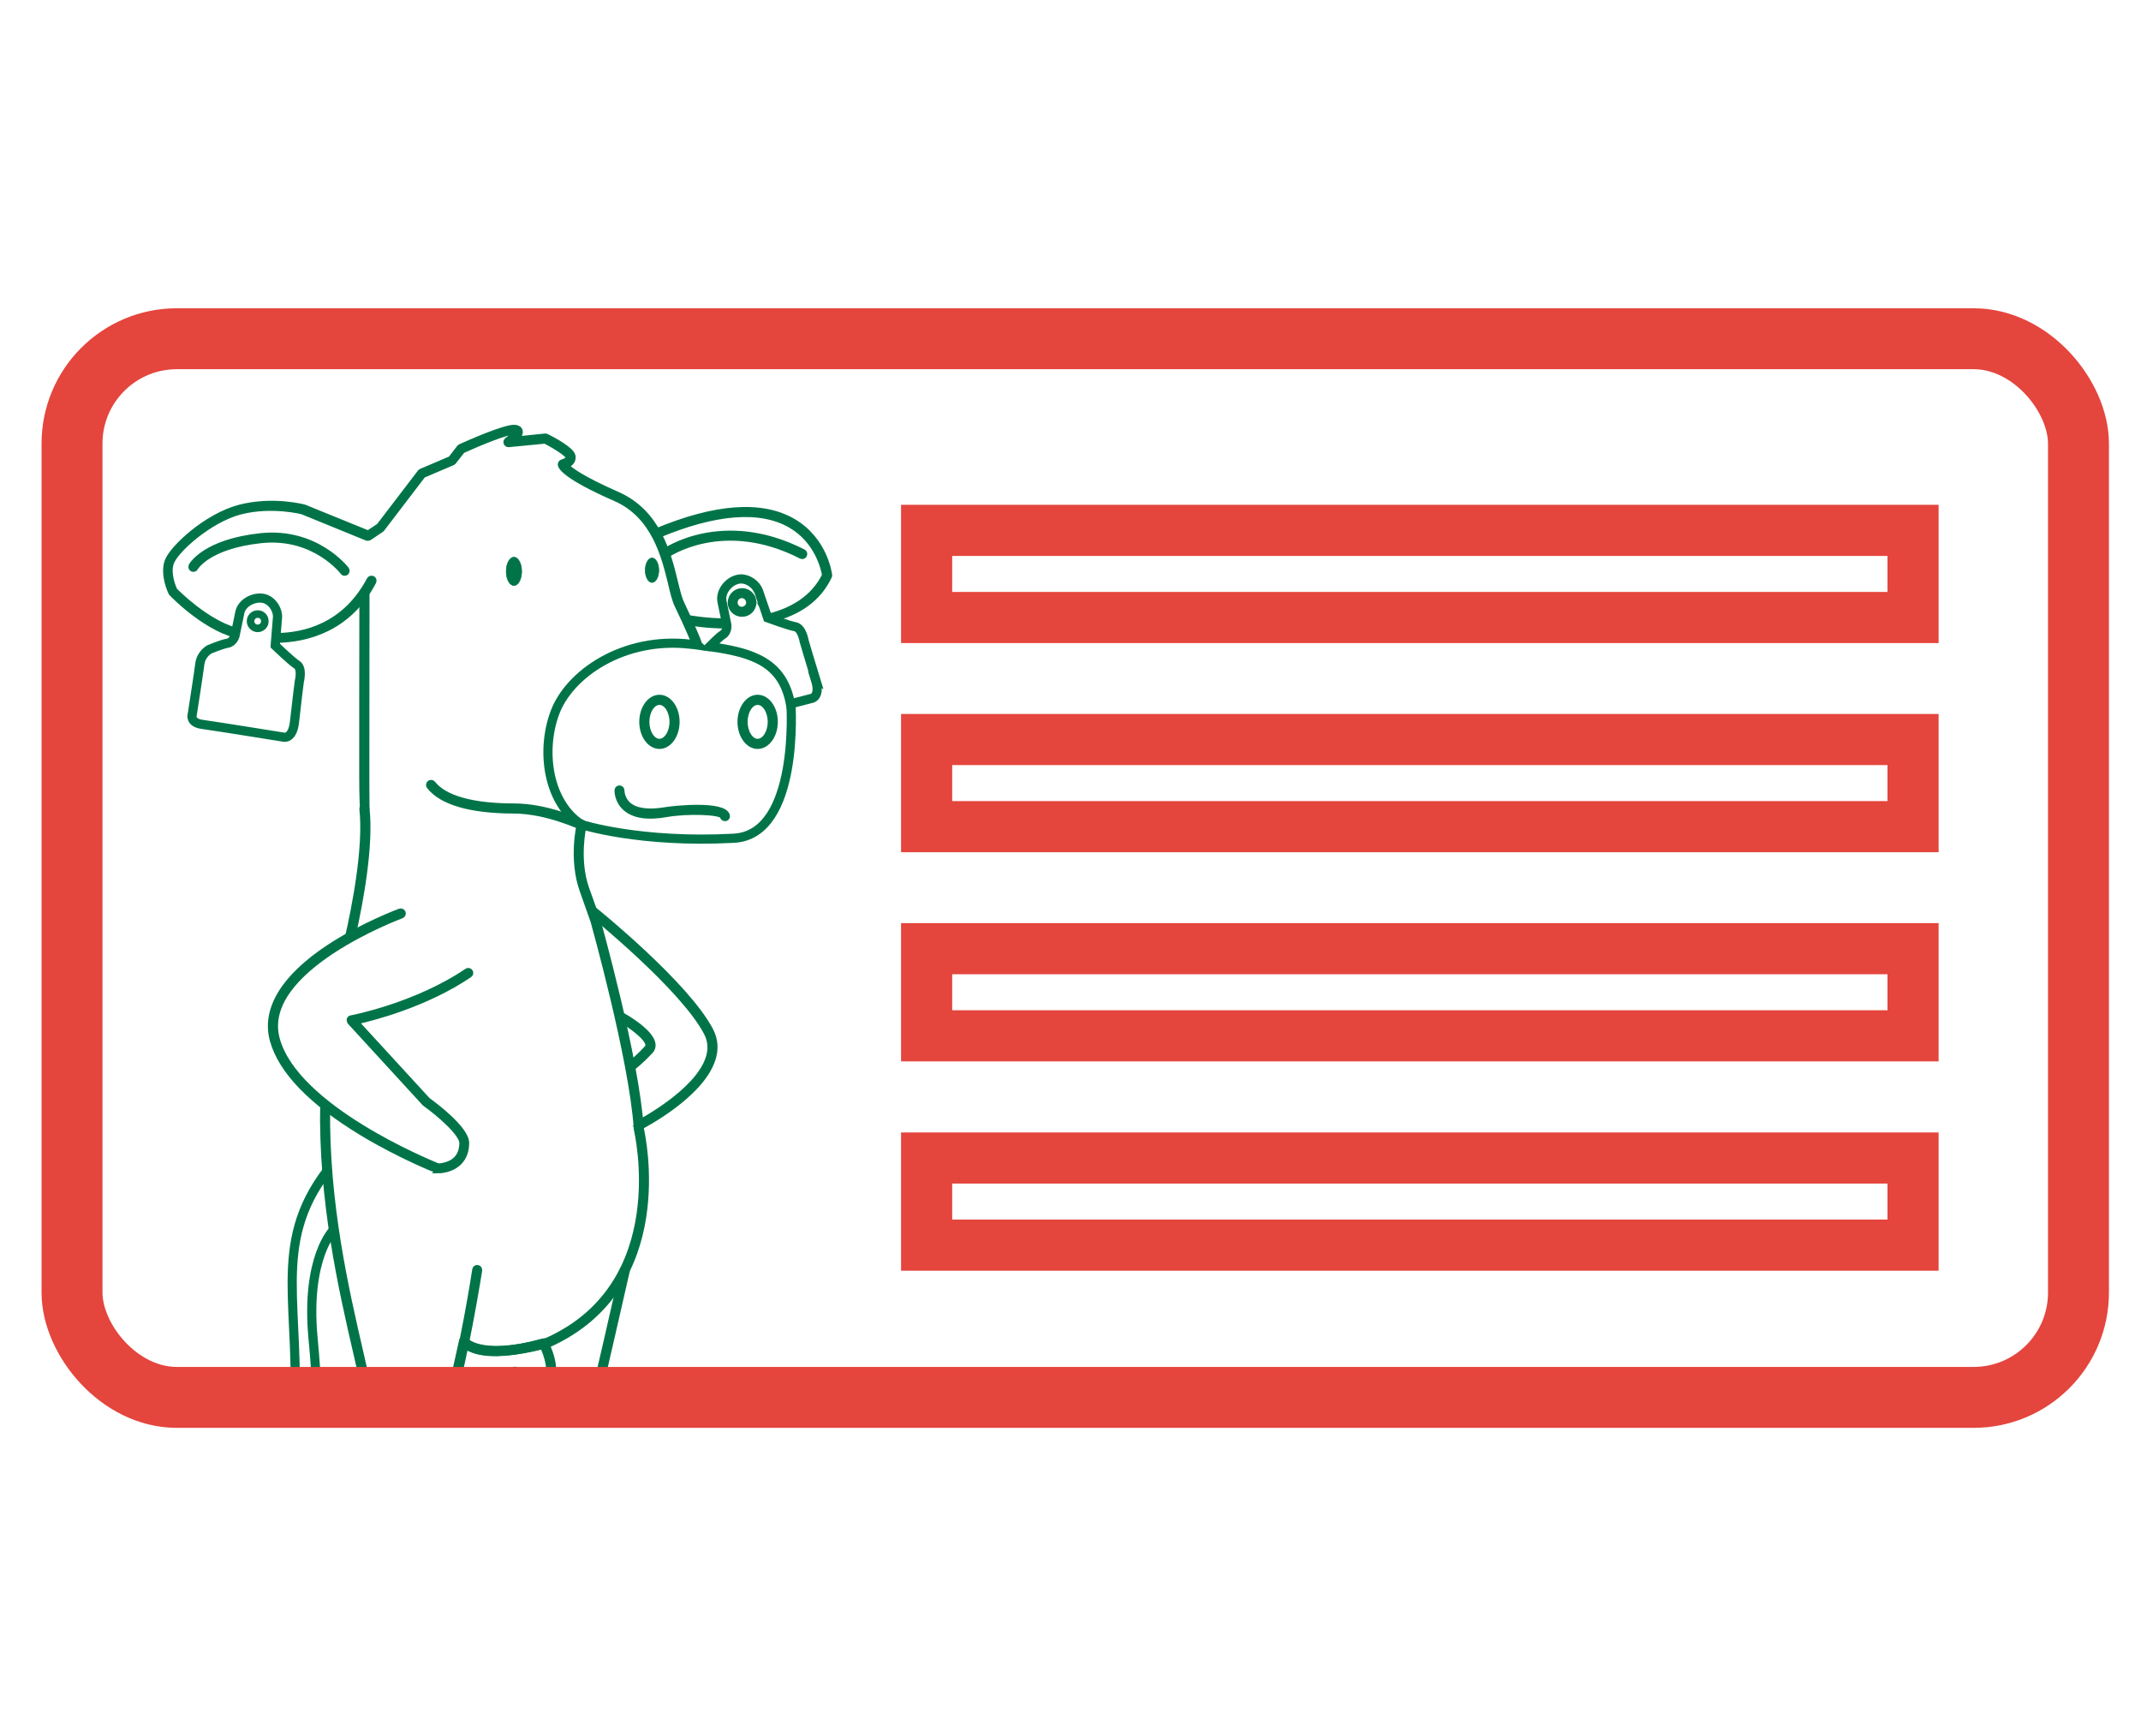 <?xml version="1.0" encoding="UTF-8"?>
<svg xmlns="http://www.w3.org/2000/svg" xmlns:xlink="http://www.w3.org/1999/xlink" id="Calque_1" data-name="Calque 1" viewBox="0 0 133.18 108">
  <defs>
    <style>
      .cls-1, .cls-2, .cls-3, .cls-4 {
        fill: none;
      }

      .cls-5 {
        stroke-width: .04px;
      }

      .cls-5, .cls-6, .cls-2, .cls-3, .cls-4, .cls-7, .cls-8 {
        stroke-miterlimit: 10;
      }

      .cls-5, .cls-6, .cls-4, .cls-7, .cls-8 {
        stroke: #007448;
      }

      .cls-5, .cls-6, .cls-7, .cls-8 {
        fill: #007448;
      }

      .cls-6 {
        stroke-width: .04px;
      }

      .cls-2 {
        stroke-width: 3.79px;
      }

      .cls-2, .cls-3 {
        stroke: #e4453d;
      }

      .cls-3 {
        stroke-width: 3.18px;
      }

      .cls-4 {
        stroke-width: .57px;
      }

      .cls-7 {
        stroke-width: .29px;
      }

      .cls-8 {
        stroke-width: .22px;
      }

      .cls-9 {
        clip-path: url(#clippath);
      }
    </style>
    <clipPath id="clippath">
      <rect class="cls-1" x="6.87" y="25.11" width="45.84" height="61.5"></rect>
    </clipPath>
  </defs>
  <rect class="cls-3" x="57.64" y="32.99" width="61.36" height="5.42"></rect>
  <rect class="cls-3" x="57.64" y="46" width="61.36" height="5.42"></rect>
  <rect class="cls-3" x="57.64" y="59.01" width="61.36" height="5.42"></rect>
  <rect class="cls-3" x="57.64" y="72.03" width="61.36" height="5.42"></rect>
  <ellipse class="cls-5" cx="31.97" cy="35.54" rx=".48" ry=".88"></ellipse>
  <ellipse class="cls-6" cx="40.56" cy="35.47" rx=".42" ry=".76"></ellipse>
  <g class="cls-9">
    <g>
      <g>
        <path class="cls-7" d="M47.79,38.32c1.42-.35,2.77-1.09,3.49-2.54-.05-.31-.41-2.09-2.1-3.08-1.87-1.09-4.66-.88-8.28.64-.09.04-.18,0-.22-.09s0-.18.09-.22c3.73-1.56,6.62-1.77,8.59-.62,1.99,1.17,2.25,3.28,2.26,3.37,0,.03,0,.06-.02.09-.66,1.38-1.86,2.25-3.65,2.7l-.17-.26Z"></path>
        <path class="cls-7" d="M45.23,38.95c-1.37,0-2.39-.2-2.45-.21-.09-.02-.15-.11-.13-.2.02-.09.11-.15.2-.13.03,0,1.03.2,2.35.2l.03.34Z"></path>
      </g>
      <path class="cls-4" d="M12.33,94.14s.05-1.44-1.43-2.33c-1.47-.89-3.46-.03-2.64-2.09,0,0-1.82-.51-1.3,2.71s3.56,4.35,5.14,2.81l.23-1.1Z"></path>
      <path class="cls-4" d="M20.75,76.5s-1.74,1.69-1.28,6.71c.46,5.02,1.1,12.42-7.31,12.15,0,0-.09-.55.23-1.1,0,0,5.39,1.69,5.89-5.62.5-7.31-1.47-11.16,2.07-15.82"></path>
      <path class="cls-7" d="M35.19,96.77c-.56,0-1.15-.06-1.7-.23-.05-.01-.08-.05-.1-.09-.02-.05-.56-.29-.61-2.31-.05-1.98-.86-8.32-.87-8.39-.01-.09.05-.18.15-.19.09-.01.18.05.19.15,0,.06.82,6.43.87,8.42.04,1.69.44,1.83.55,2.11,1.19.36,2.7.13,3.27.02-1.56-2.81-1.04-5.26-.59-7.1.5-1.99,2.34-10.09,2.35-10.17.02-.09.11-.15.2-.13.09.02.15.11.13.2-.02.08-1.86,8.19-2.36,10.18-.46,1.83-.98,4.31.67,7.05.03.05.03.1.01.15-.02.05-.06.09-.12.1-.06.01-.98.23-2.05.23Z"></path>
      <path class="cls-4" d="M50.75,42.31c-.31-1-.73-2.44-.73-2.44,0,0-.13-.82-.57-.89-.36-.06-1.7-.55-1.7-.55,0,0-.56-1.63-.56-1.64-.15-.44-.65-.79-1.11-.78-.65.02-1.3.73-1.17,1.4l.3,1.45s.06.42-.24.61c-.25.16-.68.6-.83.75,2.76.38,4.55,1.01,5.03,3.56.78-.2,1.36-.35,1.36-.35,0,0,.51-.13.2-1.13Z"></path>
      <path class="cls-7" d="M46.15,38.22c-.29,0-.56-.17-.68-.45h0c-.08-.18-.08-.38,0-.57.07-.18.21-.33.4-.41.38-.16.81.01.98.39.16.38-.01.81-.39.98-.1.04-.2.06-.29.06ZM46.15,37.06c-.05,0-.11.01-.16.03-.1.04-.18.12-.22.23-.04.1-.04.21,0,.32h0c.09.21.33.31.54.21.21-.09.31-.33.21-.54-.07-.16-.22-.25-.38-.25Z"></path>
      <g>
        <path class="cls-7" d="M17.22,39.52c1.69-.02,4.21-.59,5.74-3.48.04-.08.14-.11.23-.07.08.04.11.14.07.23-1.57,2.99-4.22,3.6-6,3.64"></path>
        <path class="cls-7" d="M14.63,39.53c-2.01-.56-3.89-2.51-3.98-2.61-.01-.01-.02-.03-.03-.04-.02-.04-.53-1.1-.24-1.96.28-.82,2.44-2.85,4.55-3.39,2.05-.52,3.94-.02,4.01,0l3.96,1.61.66-.44,2.56-3.35s.04-.04.07-.05l1.83-.78.54-.7s.04-.04.06-.05c.29-.13,2.81-1.27,3.42-1.2.23.03.31.14.33.23.04.15-.07.33-.22.49l1.77-.18s.06,0,.09.02c.36.18,1.54.8,1.64,1.21.03.12.01.25-.05.36-.08.13-.22.22-.34.28.21.21.9.76,3.15,1.75,2.56,1.12,3.2,3.75,3.62,5.48.13.54.25,1.02.39,1.31.61,1.27,1.06,2.37,1.06,2.38.04.09,0,.18-.09.22-.02,0-.04.01-.06.01-.07,0-.13-.04-.16-.1,0-.01-.45-1.1-1.06-2.36-.16-.33-.28-.81-.41-1.38-.41-1.67-1.02-4.2-3.43-5.26-3.14-1.37-3.42-1.98-3.43-2.13,0-.08.05-.16.13-.18.07-.02.28-.09.34-.2.02-.03.02-.06.01-.1-.04-.15-.68-.59-1.42-.97l-2.26.22c-.08,0-.15-.04-.17-.11-.03-.07,0-.15.06-.2.22-.16.43-.36.49-.47,0,0-.02,0-.03,0-.4-.04-2.16.68-3.21,1.16l-.55.7s-.04.04-.07.05l-1.83.78-2.55,3.34s-.02.03-.04.04l-.76.51s-.11.04-.16.02l-4.02-1.64h0s-1.86-.49-3.82,0c-1.93.49-4.05,2.41-4.31,3.17-.23.66.14,1.52.21,1.68.2.2,1.95,1.95,3.76,2.48"></path>
      </g>
      <path class="cls-7" d="M36.18,51.48s-.05,0-.07-.02c-.02,0-2.13-1-4.14-1-2.72-.01-4.5-.53-5.29-1.53-.06-.07-.04-.18.03-.24s.18-.04.24.03c.71.91,2.45,1.4,5.03,1.4,2.09,0,4.2.99,4.29,1.04.08.04.12.14.08.22-.03.06-.09.1-.15.1Z"></path>
      <path class="cls-7" d="M22.67,50.46s-.05,0-.08-.02q-.1-.05-.1-2.25c0-1.26,0-2.93,0-4.61,0-3.35.01-6.7.01-6.7,0-.09.08-.17.17-.17h0c.09,0,.17.08.17.17,0,4.49-.02,13.03,0,13.38,0,.03,0,.07-.02.1-.03.06-.09.09-.15.09Z"></path>
      <path class="cls-7" d="M21.44,35.67c-.05,0-.1-.02-.13-.07-.02-.02-1.77-2.31-5.06-1.96-3.3.35-4.07,1.68-4.07,1.7-.04.08-.15.11-.23.07-.08-.04-.11-.15-.07-.23.03-.06.86-1.5,4.33-1.87,3.48-.37,5.34,2.07,5.36,2.09.06.07.04.18-.03.24-.03.02-.07.03-.1.03Z"></path>
      <path class="cls-7" d="M49.9,34.63s-.05,0-.08-.02c-4.87-2.49-8.31-.07-8.34-.05-.08.05-.18.04-.23-.04-.05-.08-.04-.18.04-.23.04-.03,3.63-2.56,8.69.02.08.04.12.14.07.23-.03.06-.09.09-.15.09Z"></path>
      <g>
        <path class="cls-1" d="M36.18,51.31s-.51,2.1.17,4.03l.69,1.93s2.4,8.52,2.7,12.94c0,0,2.42,9.67-5.65,13.3,0,0-3.69,1.16-5.2,0"></path>
        <path class="cls-7" d="M30.91,84.2c-.81,0-1.59-.14-2.13-.55-.07-.06-.09-.16-.03-.24.06-.07.16-.09.24-.03,1.42,1.1,5.01-.02,5.04-.03,7.83-3.52,5.56-13,5.54-13.1,0,0,0-.02,0-.03-.29-4.35-2.67-12.82-2.69-12.91l-.68-1.92c-.69-1.95-.2-4.04-.18-4.13.02-.09.11-.14.2-.12.09.02.15.11.12.2,0,.02-.49,2.08.17,3.94l.69,1.93c.03.1,2.41,8.58,2.7,12.97.1.44,2.21,9.9-5.75,13.48-.11.04-1.71.53-3.24.53Z"></path>
      </g>
      <path class="cls-7" d="M30.85,86.78c-.18,0-.73-.05-1.01-.63-.11.18-.27.37-.51.46-.34.13-.73.03-1.18-.3-.05-.04-.08-.11-.06-.17l.61-2.75c.02-.07.07-.12.14-.13.07,0,.14.03.17.09,0,0,.7,1.18,4.77.05.08-.02.16.01.19.08.04.08.98,1.91.11,2.59-.64.5-1.47-.03-1.89-.38-.03.22-.1.49-.3.7-.23.26-.56.39-1,.38,0,0,0,0-.06,0ZM29.86,85.48h0c.08,0,.15.06.16.14.14.89.83.82.86.82.36,0,.6-.09.76-.27.28-.32.23-.67.22-.83,0-.07.03-.14.09-.17.06-.03.14-.02.19.03.01.01,1.09,1.1,1.73.6.5-.39.11-1.51-.14-2.05-3.09.83-4.32.36-4.78,0l-.52,2.33c.3.2.56.27.77.19.36-.14.49-.67.49-.68.02-.08.09-.13.16-.13Z"></path>
      <path class="cls-7" d="M27.23,72.83s-.02,0-.02,0c-.02,0-.04,0-.06-.01-.02,0-2.26-.89-4.62-2.31-3.19-1.93-5.07-3.88-5.6-5.8-.53-1.93.69-3.94,3.52-5.81,2.11-1.39,4.4-2.23,4.42-2.24.09-.03.18.01.22.1.03.09-.01.18-.1.22-.09.03-8.92,3.32-7.73,7.65,1.17,4.27,9.43,7.65,9.99,7.88.13,0,.71-.04,1.09-.41.25-.24.37-.57.38-1,0-.57-1.4-1.79-2.28-2.42,0,0-.02-.01-.03-.02l-4.66-5.08s-.05-.11-.04-.17c.02-.06.07-.1.13-.11.04,0,4.03-.77,7.2-2.92.08-.05.18-.03.23.05.05.08.03.18-.05.23-2.73,1.85-6.05,2.69-7.04,2.91l4.45,4.85c.31.22,2.42,1.77,2.41,2.68,0,.52-.17.94-.48,1.24-.5.48-1.2.5-1.34.5Z"></path>
      <path class="cls-7" d="M39.72,70.18c-.06,0-.12-.03-.15-.09-.04-.08,0-.18.07-.23.04-.02,3.71-1.91,4.4-4.05.18-.55.14-1.07-.11-1.55-1.45-2.8-7.13-7.39-7.18-7.44-.07-.06-.08-.16-.03-.24.06-.07.16-.08.24-.03.24.19,5.79,4.69,7.27,7.54.29.56.34,1.17.13,1.81-.73,2.27-4.41,4.17-4.57,4.25-.02.01-.05.02-.08.02Z"></path>
      <path class="cls-7" d="M39.31,66.43c-.05,0-.1-.02-.14-.07-.05-.08-.04-.18.04-.23,0,0,.41-.3,1.02-.96.05-.06.07-.12.06-.2-.07-.45-1.09-1.18-1.72-1.54-.08-.05-.11-.15-.06-.23.05-.08.15-.11.23-.06.18.1,1.77,1.01,1.89,1.78.03.18-.02.35-.15.48-.64.69-1.06.99-1.07,1-.03.02-.06.03-.1.03Z"></path>
      <path class="cls-4" d="M17.12,40.15l.02-.26.12-1.47c.04-.46-.29-.98-.71-1.15-.6-.24-1.49.16-1.63.82l-.3,1.45s-.11.41-.47.47-1.12.38-1.12.38c0,0-.52.27-.6.91s-.47,3.13-.47,3.13c0,0-.19.52.63.63s5.1.8,5.1.8c0,0,.52.08.63-.96s.3-2.52.3-2.52c0,0,.21-.81-.16-1.04-.31-.19-1.34-1.18-1.34-1.18Z"></path>
      <path class="cls-8" d="M16.03,39.21c-.31,0-.57-.26-.57-.57s.25-.57.57-.57.57.25.57.57-.26.57-.57.57ZM16.03,38.32c-.17,0-.32.14-.32.32s.14.32.32.32.32-.14.32-.32-.14-.32-.32-.32Z"></path>
      <path class="cls-7" d="M45.09,50.93c-.08,0-.14-.05-.16-.13-.07-.28-2.18-.35-3.47-.12-1.17.21-2.04.08-2.57-.39-.54-.47-.52-1.1-.52-1.13,0-.09.08-.17.17-.16.09,0,.16.08.16.17,0,.02,0,.51.41.87.45.39,1.24.49,2.29.31.43-.08,3.67-.43,3.86.38.02.09-.03.18-.12.2-.01,0-.03,0-.04,0Z"></path>
      <path class="cls-7" d="M47.13,46.44c-.61,0-1.11-.69-1.11-1.54s.5-1.54,1.11-1.54,1.11.69,1.11,1.54-.5,1.54-1.11,1.54ZM47.13,43.7c-.42,0-.77.55-.77,1.2s.35,1.2.77,1.2.77-.55.77-1.2-.35-1.2-.77-1.2Z"></path>
      <path class="cls-7" d="M41.02,46.44c-.61,0-1.11-.69-1.11-1.54s.5-1.54,1.11-1.54,1.11.69,1.11,1.54-.5,1.54-1.11,1.54ZM41.02,43.7c-.42,0-.77.55-.77,1.2s.35,1.2.77,1.2.77-.55.77-1.2-.35-1.2-.77-1.2Z"></path>
      <path class="cls-4" d="M43.15,39.89l.24.23c-.15-.02-.3-.04-.45-.05-4.15-.48-7.54,1.85-8.43,4.28-.89,2.42-.4,5.61,1.66,6.94,0,0,3.64,1.17,9.48.85,4.11-.22,3.55-8.36,3.55-8.36"></path>
      <g>
        <path class="cls-7" d="M28.15,87.13c.84-2.63,1.69-8.06,1.7-8.11.01-.09-.05-.18-.14-.19-.09-.02-.18.05-.19.14,0,.05-.85,5.45-1.68,8.06-1.82,5.7-.71,7.85.22,9.31-.54.17-2.08.56-3.16-.02-.15-.47-1.06-2.53-1.46-7.12-.11-1.31-.52-3.05-.98-5.07-.91-3.95-2.15-9.29-2.07-15.27l-.33-.29c-.12,6.13,1.14,11.6,2.07,15.63.46,2.01.87,3.74.98,5.02.43,5.01,1.48,7.23,1.49,7.26.01.04.04.07.08.09.5.29,1.09.39,1.64.39,1.06,0,2.01-.36,2.07-.38.05-.02.09-.06.1-.11.02-.05,0-.1-.02-.15-2.19-3.17-.94-7.19-.3-9.2Z"></path>
        <path class="cls-7" d="M21.57,58.48l.4-.23c.49-2.19,1.13-5.64.87-7.97-.01-.09-.1-.16-.19-.15-.09.01-.16.09-.15.19.26,2.36-.44,6.02-.94,8.17Z"></path>
      </g>
    </g>
  </g>
  <rect class="cls-2" x="4.48" y="21.07" width="124.81" height="65.85" rx="6.52" ry="6.52"></rect>
</svg>
